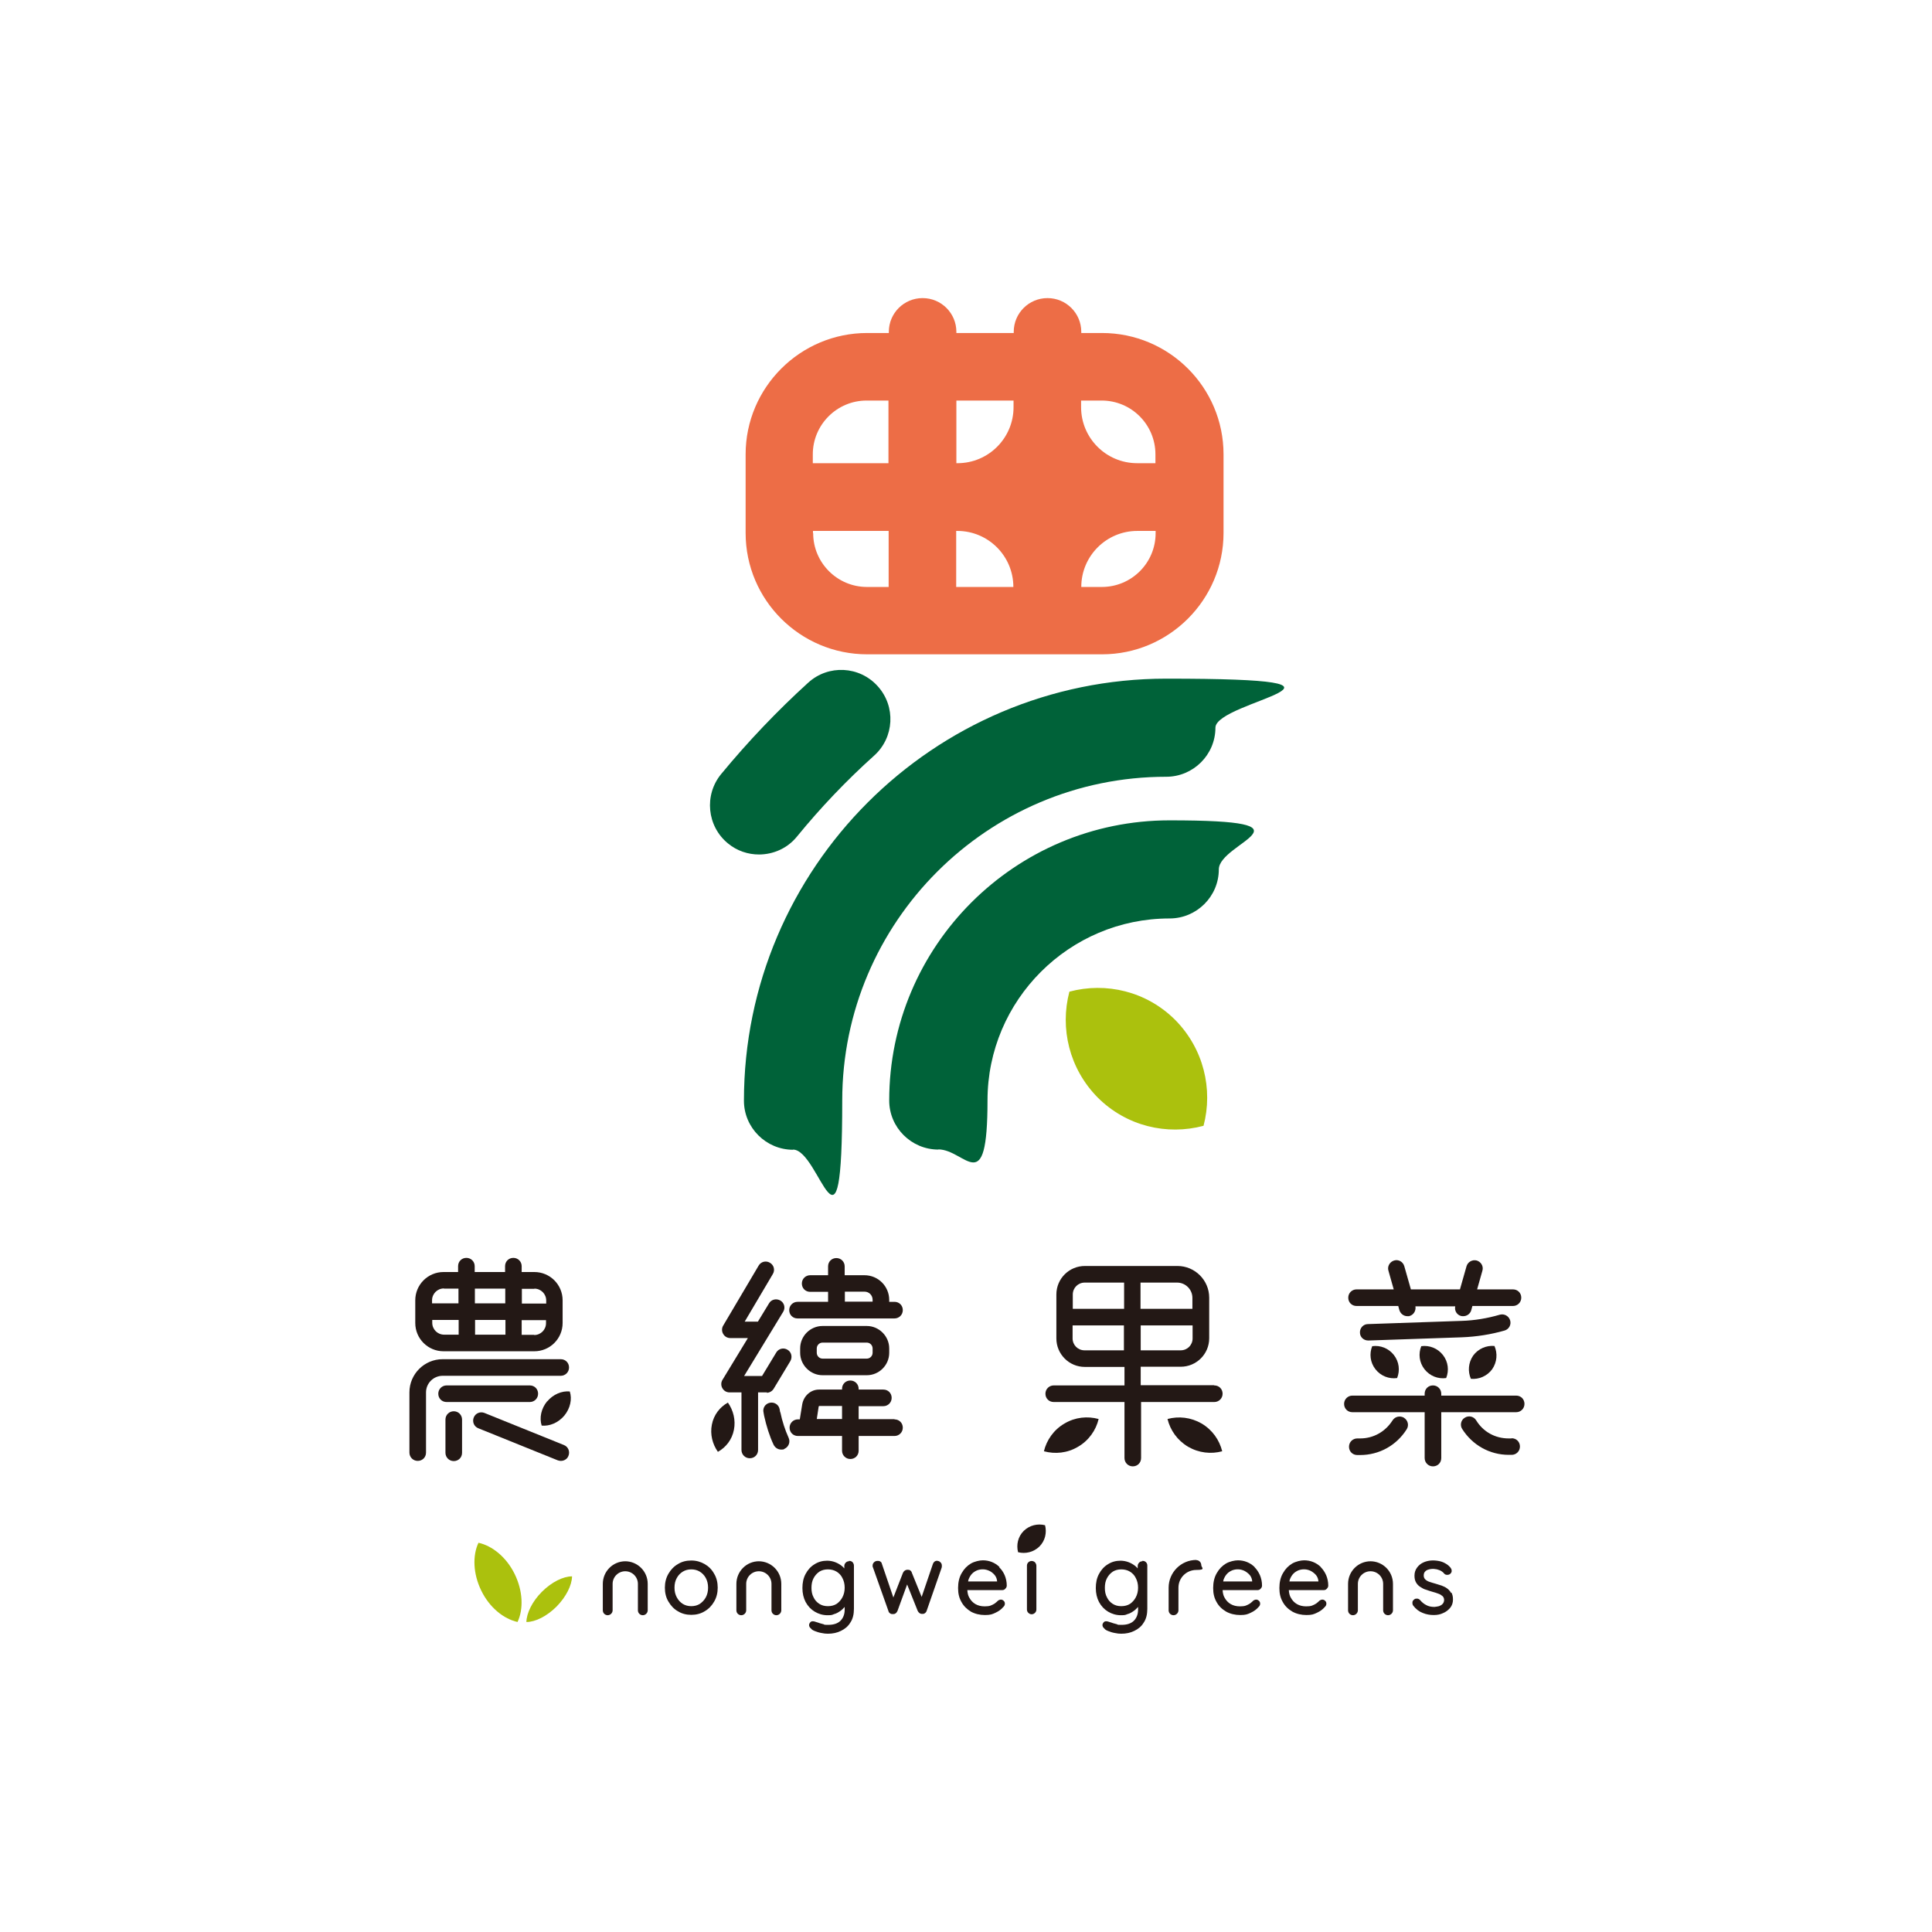 <?xml version="1.0" encoding="UTF-8"?>
<svg id="_圖層_1" data-name="圖層_1" xmlns="http://www.w3.org/2000/svg" version="1.1" xmlns:xlink="http://www.w3.org/1999/xlink" viewBox="0 0 1024 1024">
  <!-- Generator: Adobe Illustrator 29.0.0, SVG Export Plug-In . SVG Version: 2.1.0 Build 186)  -->
  <defs>
    <style>
      .st0 {
        fill: #231815;
      }

      .st1 {
        fill: none;
      }

      .st2 {
        fill: #abc10d;
      }

      .st3 {
        clip-path: url(#clippath);
      }

      .st4 {
        fill: #006239;
      }

      .st5 {
        fill: #ed6d46;
      }
    </style>
    <clipPath id="clippath">
      <rect class="st1" x="217" y="158" width="591" height="708"/>
    </clipPath>
  </defs>
  <rect class="st1" y="0" width="1024" height="1024"/>
  <g class="st3">
    <g>
      <path class="st2" d="M566.8,525.6c-5.1,19.4-.1,40.8,15,56.1,15.2,15.2,36.7,20.2,56.1,15,5.1-19.4.1-40.8-15-56.1-15.2-15.2-36.7-20.2-56.1-15Z"/>
      <path class="st4" d="M420.4,609.4c-14.4,0-26.1-11.7-26.1-26,0-123.3,100.4-223.7,223.8-223.7s26.1,11.7,26.1,26-11.7,26-26.1,26c-94.7,0-171.7,77-171.7,171.6s-11.7,26-26.1,26Z"/>
      <path class="st4" d="M497.4,609.3c-14.4,0-26.1-11.7-26.1-26,0-81.9,66.6-148.5,148.6-148.5s26.1,11.7,26.1,26-11.7,26-26.1,26c-53.2,0-96.5,43.3-96.5,96.4s-11.7,26-26.1,26Z"/>
      <path class="st4" d="M402.3,452.9c-5.8,0-11.7-1.9-16.5-5.9-11.1-9.1-12.7-25.6-3.6-36.7,14.2-17.2,29.7-33.5,46.2-48.5,10.7-9.7,27.2-8.8,36.8,1.9,9.7,10.7,8.8,27.2-1.9,36.8-14.7,13.2-28.4,27.6-40.9,42.9-5.1,6.3-12.6,9.5-20.2,9.5h0Z"/>
      <path class="st5" d="M583.9,176.5h-10.8v-.6c0-9.9-8-17.9-17.9-17.9s-17.9,8-17.9,17.9v.6h-30.4v-.6c0-9.9-8-17.9-17.9-17.9s-17.9,8-17.9,17.9v.6h-11.5c-35.5,0-64.4,28.9-64.4,64.3v41.7c0,35.5,28.9,64.3,64.4,64.3h124.5c35.5,0,64.4-28.9,64.4-64.3v-41.7c0-35.5-28.9-64.3-64.4-64.3ZM583.9,212.3c15.8,0,28.5,12.8,28.5,28.5v4.7h-9.7c-16.4,0-29.7-13.3-29.7-29.7v-3.5h10.9ZM537.2,212.3v3.5c0,16.4-13.3,29.7-29.7,29.7h-.6v-33.2h30.4ZM537.2,311.1h-30.4v-29.7h.6c16.4,0,29.7,13.3,29.7,29.7ZM459.4,212.3h11.5v33.2h-40.1v-4.7c0-15.7,12.8-28.5,28.5-28.5h0ZM430.9,282.6v-1.2h40.1v29.7h-11.5c-15.7,0-28.5-12.8-28.5-28.5h0ZM583.9,311.1h-10.8c0-16.4,13.3-29.7,29.7-29.7h9.7v1.2c0,15.8-12.8,28.5-28.5,28.5h0Z"/>
      <path class="st2" d="M279,859.7c4.7,0,10.8-3,16-8.2,5.1-5.2,8.1-11.3,8.2-16-4.7,0-10.8,3-16,8.2-5.1,5.1-8.1,11.3-8.2,16Z"/>
      <path class="st2" d="M274.3,859.7c3.2-6.8,2.9-16.4-1.5-25.4-4.4-9-11.9-15-19.2-16.6-3.2,6.8-2.9,16.4,1.5,25.4,4.4,9,11.9,15,19.3,16.6Z"/>
      <path class="st0" d="M373.5,829c-2.1-1.2-4.4-1.9-7.1-1.9s-5,.6-7.1,1.9c-2.1,1.2-3.8,3-5,5.1-1.3,2.2-1.9,4.7-1.9,7.4s.6,5.3,1.9,7.4c1.3,2.2,2.9,3.9,5,5.1,2.1,1.3,4.5,1.9,7.1,1.9s5-.6,7.1-1.9c2.1-1.2,3.8-3,5-5.1,1.3-2.2,1.9-4.7,1.9-7.4s-.6-5.3-1.9-7.4c-1.2-2.2-2.9-3.9-5-5.1ZM375.3,841.5c0,1.9-.4,3.6-1.2,5.1-.8,1.5-1.9,2.6-3.2,3.5-1.3.8-2.8,1.2-4.5,1.2s-3.2-.4-4.5-1.2c-1.3-.8-2.4-2-3.2-3.5-.8-1.5-1.2-3.1-1.2-5.1s.4-3.7,1.2-5.1c.8-1.5,1.9-2.6,3.2-3.4,1.3-.8,2.8-1.2,4.5-1.2s3.2.4,4.5,1.2c1.3.8,2.4,1.9,3.2,3.4.8,1.5,1.2,3.2,1.2,5.1h0Z"/>
      <path class="st0" d="M450,827.5c-.8,0-1.4.3-1.8.8-.5.5-.7,1.1-.7,1.8v1.2c-.4-.5-.8-.9-1.3-1.3-1-.8-2.2-1.5-3.5-2-1.3-.5-2.8-.8-4.3-.8-2.4,0-4.7.6-6.7,1.9-2,1.2-3.6,3-4.7,5.1-1.2,2.2-1.7,4.7-1.7,7.5s.6,5.3,1.7,7.4c1.2,2.2,2.8,3.9,4.8,5.1,2,1.2,4.3,1.9,6.8,1.9s2.4-.2,3.5-.6c1.2-.3,2.2-.9,3.2-1.6.9-.6,1.7-1.4,2.4-2.2v1.5c0,2.4-.8,4.4-2.2,5.8-1.5,1.5-3.7,2.2-6.5,2.2s-1.6,0-2.4-.3c-.8-.2-1.6-.4-2.2-.6-.7-.3-1.2-.4-1.5-.5-.8-.3-1.5-.5-2.1-.5s-1.1.1-1.6.9c-.3.5-.5,1-.3,1.6.1.5.5,1,1,1.4.3.5,1,.9,2,1.3,1,.4,2.2.8,3.4,1,1.3.3,2.5.4,3.5.4,2.6,0,4.9-.5,6.9-1.5,2.1-1,3.8-2.4,5-4.4,1.3-1.9,1.9-4.4,1.9-7.3v-22.9c0-.7-.3-1.3-.7-1.8-.5-.5-1.1-.7-1.8-.7h-.2ZM447.7,841.5c0,1.9-.4,3.6-1.2,5.1-.8,1.5-1.8,2.6-3.1,3.5-1.3.8-2.8,1.2-4.6,1.2s-3.2-.4-4.5-1.2c-1.3-.8-2.4-2-3.1-3.5-.8-1.5-1.1-3.1-1.1-5s.3-3.6,1.1-5.1c.8-1.5,1.8-2.6,3.1-3.5,1.3-.8,2.8-1.2,4.5-1.2s3.3.4,4.6,1.2c1.3.8,2.4,1.9,3.1,3.4.8,1.5,1.2,3.2,1.2,5.1h0Z"/>
      <path class="st0" d="M605.5,827.5c-.8,0-1.4.3-1.8.8-.5.5-.7,1.1-.7,1.8v1.2c-.4-.5-.8-.9-1.3-1.3-1-.8-2.2-1.5-3.5-2-1.3-.5-2.8-.8-4.3-.8-2.4,0-4.7.6-6.7,1.9-2,1.2-3.6,3-4.7,5.1-1.2,2.2-1.7,4.7-1.7,7.5s.6,5.3,1.7,7.4c1.2,2.2,2.8,3.9,4.8,5.1,2,1.2,4.3,1.9,6.8,1.9s2.4-.2,3.5-.6c1.2-.3,2.2-.9,3.2-1.6.9-.6,1.7-1.4,2.4-2.2v1.5c0,2.4-.8,4.4-2.2,5.8-1.5,1.5-3.7,2.2-6.5,2.2s-1.6,0-2.4-.3c-.8-.2-1.6-.4-2.2-.6-.7-.3-1.2-.4-1.5-.5-.8-.3-1.5-.5-2.1-.5s-1.1.1-1.6.9c-.3.5-.5,1-.3,1.6.1.5.5,1,1,1.4.3.5,1,.9,2,1.3,1,.4,2.2.8,3.4,1,1.3.3,2.5.4,3.5.4,2.6,0,4.9-.5,6.9-1.5,2.1-1,3.8-2.4,5-4.4,1.3-1.9,1.9-4.4,1.9-7.3v-22.9c0-.7-.2-1.3-.7-1.8-.5-.5-1.1-.7-1.8-.7h-.2ZM603.2,841.5c0,1.9-.4,3.6-1.2,5.1-.8,1.5-1.8,2.6-3.1,3.5-1.3.8-2.8,1.2-4.6,1.2s-3.2-.4-4.5-1.2c-1.3-.8-2.4-2-3.1-3.5-.8-1.5-1.1-3.1-1.1-5s.3-3.6,1.1-5.1c.8-1.5,1.8-2.6,3.1-3.5,1.3-.8,2.8-1.2,4.5-1.2s3.3.4,4.6,1.2c1.3.8,2.4,1.9,3.1,3.4.8,1.5,1.2,3.2,1.2,5.1h0Z"/>
      <path class="st0" d="M496.9,827.2c-1.2,0-2,.6-2.4,1.6l-6,17.6-5.2-12.8c-.1-.5-.4-.9-.8-1.2-.3-.3-.8-.4-1.5-.4-1.1,0-1.9.6-2.4,1.6l-5.1,13.1-6.1-17.9c-.1-.6-.5-1-.9-1.2-.4-.3-.9-.3-1.4-.3-.8,0-1.4.3-1.9.8-.5.5-.7,1.1-.7,1.7s0,.7.2,1l8.2,23.1c.1.6.5,1,1,1.3.4.3.9.3,1.4.3h.2c1,0,1.7-.6,2.2-1.7l5.1-14,5.6,14c.5,1,1.3,1.6,2.2,1.6s1,0,1.5-.3c.5-.3.8-.7,1-1.2l8-23s.1-.4.1-.6v-.5c0-.8-.3-1.4-.8-1.8-.5-.5-1-.7-1.7-.7h0Z"/>
      <path class="st0" d="M529.8,830.6c-1.2-1.2-2.6-2.1-4.1-2.7s-3.1-.9-4.8-.9-4.4.6-6.3,1.7c-2,1.2-3.6,2.8-4.9,5.1-1.3,2.2-1.9,4.9-1.9,7.9s.6,5.3,1.8,7.4c1.2,2.2,2.9,3.8,5,5.1,2.2,1.2,4.7,1.8,7.5,1.8s3.8-.4,5.5-1.2c1.7-.8,3.1-1.8,4-2.9.7-.6,1-1.2,1-1.9s-.2-1.1-.6-1.5c-.8-.8-1.9-1-3.2,0-.4.5-1,.9-1.6,1.4-.6.4-1.4.8-2.2,1.1-.8.3-1.9.4-3.1.4-1.9,0-3.5-.4-4.9-1.2-1.4-.8-2.5-2-3.3-3.5-.6-1-.9-2.4-1-3.9h18.4c.7,0,1.3-.2,1.7-.7.5-.5.8-1,.8-1.7,0-2-.4-3.8-1.1-5.5-.7-1.6-1.7-3.1-2.9-4.2h0ZM513.1,838.3c0-.4.2-.8.3-1.3.5-1.2,1.1-2.2,1.9-3,.8-.8,1.7-1.3,2.6-1.7,2.2-.8,4.4-.7,6.5.3,1.1.5,2,1.3,2.8,2.2.8,1,1.2,2.1,1.3,3.4h-15.4,0Z"/>
      <path class="st0" d="M545,828.1c-.5.5-.7,1.1-.7,1.8v23.1c0,.7.2,1.3.7,1.8.5.5,1.1.8,1.8.8s1.3-.3,1.8-.8c.5-.5.7-1.1.7-1.8v-23.1c0-.7-.3-1.3-.7-1.8-1-1-2.6-1-3.6,0Z"/>
      <path class="st0" d="M665,830.6c-1.2-1.2-2.6-2.1-4.1-2.7-1.5-.6-3.1-.9-4.8-.9s-4.4.6-6.3,1.7c-2,1.2-3.6,2.8-4.9,5.1-1.3,2.2-1.9,4.9-1.9,7.9s.6,5.3,1.8,7.4c1.2,2.2,2.9,3.8,5.1,5.1,2.2,1.2,4.7,1.8,7.5,1.8s3.8-.4,5.5-1.2c1.7-.8,3.1-1.8,4-2.9.7-.6,1-1.2,1-1.9s-.2-1.1-.6-1.5c-.8-.8-1.9-1-3.2,0-.4.5-1,.9-1.6,1.4-.6.4-1.4.8-2.2,1.1-.8.3-1.9.4-3.1.4-1.9,0-3.5-.4-4.9-1.2-1.4-.8-2.5-2-3.3-3.5-.6-1-.9-2.4-1-3.9h18.4c.7,0,1.3-.2,1.7-.7.5-.5.8-1,.8-1.7,0-2-.4-3.8-1.1-5.5-.7-1.6-1.7-3.1-2.8-4.2ZM648.3,838.3c0-.4.2-.8.3-1.3.5-1.2,1.1-2.2,1.9-3,.8-.8,1.7-1.3,2.6-1.7,2.2-.8,4.4-.7,6.5.3,1.1.6,2,1.3,2.8,2.2.8,1,1.2,2.1,1.3,3.4h-15.4Z"/>
      <path class="st0" d="M700.1,830.6c-1.2-1.2-2.6-2.1-4.1-2.7-1.5-.6-3.1-.9-4.8-.9s-4.4.6-6.3,1.7c-2,1.2-3.6,2.8-4.9,5.1-1.3,2.2-1.9,4.9-1.9,7.9s.6,5.3,1.8,7.4c1.2,2.2,2.9,3.8,5.1,5.1,2.2,1.2,4.7,1.8,7.5,1.8s3.8-.4,5.5-1.2c1.7-.8,3.1-1.8,4-2.9.7-.6,1-1.2,1-1.9s-.2-1.1-.6-1.5c-.8-.8-1.9-1-3.2,0-.4.5-1,.9-1.6,1.4-.6.4-1.4.8-2.2,1.1-.8.3-1.9.4-3.1.4-1.9,0-3.5-.4-4.9-1.2-1.4-.8-2.5-2-3.3-3.5-.6-1-.9-2.4-1-3.9h18.4c.7,0,1.3-.2,1.7-.7.5-.5.8-1,.8-1.7,0-2-.4-3.8-1.1-5.5-.7-1.6-1.7-3.1-2.8-4.2ZM683.4,838.3c0-.4.2-.8.3-1.3.5-1.2,1.1-2.2,1.9-3s1.7-1.3,2.6-1.7c2.2-.8,4.4-.7,6.5.3,1.1.6,2,1.3,2.8,2.2.8,1,1.2,2.1,1.3,3.4h-15.4Z"/>
      <path class="st0" d="M769.1,844.3c-.5-1-1.3-1.8-2.1-2.4-.8-.6-1.8-1.1-2.9-1.5-1-.3-2.2-.7-3.2-1-1.2-.3-2.3-.7-3.3-1-.9-.3-1.7-.8-2.2-1.3-.5-.5-.8-1.2-.8-2,0-.9.2-1.6.7-2.1.5-.6,1.1-.9,1.8-1.1,1.9-.6,4.1-.4,5.8.3,1,.4,1.9,1,2.6,1.9.4.4.9.6,1.5.6s1.1-.1,1.6-.5c.6-.5.9-1.1.8-1.8,0-.6-.3-1.1-.6-1.5-.8-1-1.7-1.7-2.8-2.3-1-.6-2.2-1-3.2-1.2-3-.6-5.7-.4-8.1.6-1.5.6-2.7,1.6-3.6,2.8-.9,1.2-1.4,2.6-1.4,4.3s.3,2.6.8,3.6c.6,1,1.3,1.8,2.3,2.4.9.6,1.9,1.2,3.1,1.5,1.1.4,2.3.8,3.4,1.1,1.1.3,2.1.6,3.1,1,.9.3,1.6.8,2.2,1.3.5.5.8,1.2.8,2s-.3,1.6-.8,2.1c-.5.6-1.2.9-1.9,1.2-.8.2-1.6.3-2.4.4-1.7,0-3.2-.3-4.4-1-1.2-.6-2.3-1.5-3.2-2.6-.5-.5-1-.8-1.6-.8-.6,0-1.1,0-1.5.4-.7.5-1,1-1,1.7s.1,1.2.5,1.7c1.4,1.8,3.1,3.1,5,3.8,1.9.8,3.9,1.1,5.8,1.1s3.4-.3,4.9-1c1.5-.6,2.8-1.6,3.8-2.8,1-1.2,1.5-2.7,1.5-4.4s-.3-2.7-.8-3.7Z"/>
      <path class="st0" d="M402.3,827.5c-6.7,0-12,5.4-12,12v14c0,1.5,1.2,2.6,2.6,2.6s2.6-1.2,2.6-2.6v-14c0-3.7,3-6.7,6.7-6.7s6.7,3,6.7,6.7v14c0,1.5,1.2,2.6,2.6,2.6s2.6-1.2,2.6-2.6v-14c0-6.7-5.4-12-12-12Z"/>
      <path class="st0" d="M331.5,827.5c-6.7,0-12,5.4-12,12v14c0,1.5,1.2,2.6,2.6,2.6s2.6-1.2,2.6-2.6v-14c0-3.7,3-6.7,6.7-6.7s6.7,3,6.7,6.7v14c0,1.5,1.2,2.6,2.6,2.6s2.6-1.2,2.6-2.6v-14c0-6.7-5.4-12-12-12Z"/>
      <path class="st0" d="M726.5,827.5c-6.7,0-12,5.4-12,12v14c0,1.5,1.2,2.6,2.6,2.6s2.6-1.2,2.6-2.6v-14c0-3.7,3-6.7,6.7-6.7s6.7,3,6.7,6.7v14c0,1.5,1.2,2.6,2.6,2.6s2.6-1.2,2.6-2.6v-14c0-6.7-5.4-12-12-12Z"/>
      <path class="st0" d="M634.1,826.8c-8.1,0-14.7,6.6-14.7,14.7v12c0,1.5,1.2,2.6,2.6,2.6s2.6-1.2,2.6-2.6v-12c0-5.2,4.2-9.4,9.5-9.4s2.6-1.2,2.6-2.6-1.2-2.6-2.6-2.6Z"/>
      <path class="st0" d="M542.6,811.4c-3.1,3.1-4,7.4-3,11.3,3.9,1,8.2,0,11.3-3,3.1-3.1,4-7.4,3-11.3-3.9-1-8.2,0-11.3,3Z"/>
      <path class="st0" d="M643.4,734.2h-38.8v-9.8h21.2c8.3,0,15.1-6.7,15.1-15.1v-21.5c0-9.3-7.6-16.8-16.8-16.8h-49.1c-8.3,0-15.1,6.7-15.1,15.1v23.3c0,8.3,6.7,15.1,15.1,15.1h21v9.8h-37.5c-2.4,0-4.4,1.9-4.4,4.4s1.9,4.4,4.4,4.4h37.5v29.7c0,2.4,1.9,4.4,4.4,4.4s4.4-1.9,4.4-4.4v-29.7h38.8c2.4,0,4.4-1.9,4.4-4.4s-1.9-4.4-4.4-4.4h0ZM625.8,715.7h-21.2v-13.2h27.5v6.9c0,3.5-2.8,6.3-6.3,6.3h0ZM632,687.9v5.8h-27.5v-13.9h19.4c4.4,0,8.1,3.6,8.1,8.1h0ZM574.8,679.8h21v13.9h-27.2v-7.6c0-3.5,2.8-6.3,6.3-6.3h0ZM574.8,715.7c-3.5,0-6.3-2.8-6.3-6.3v-6.9h27.2v13.2h-21,0Z"/>
      <path class="st0" d="M718.9,692.2h22.2l.6,2.2c.6,1.9,2.3,3.2,4.2,3.2s.8,0,1.2-.1c2.2-.6,3.5-2.9,3.1-5.1h21.1c-.5,2.2.8,4.5,3.1,5.1.4.1.8.1,1.2.1,1.9,0,3.7-1.3,4.2-3.2l.6-2.2h21.5c2.4,0,4.4-1.9,4.4-4.4s-1.9-4.4-4.4-4.4h-19l2.8-9.9c.7-2.3-.7-4.7-3-5.4-2.3-.6-4.7.7-5.4,3l-3.5,12.3h-26l-3.5-12.3c-.7-2.4-3.1-3.7-5.4-3-2.3.7-3.7,3.1-3,5.4l2.8,9.9h-19.7c-2.4,0-4.4,1.9-4.4,4.4s1.9,4.4,4.4,4.4h0Z"/>
      <path class="st0" d="M803.6,739.7h-39.7v-1c0-2.4-1.9-4.4-4.4-4.4s-4.4,1.9-4.4,4.4v1h-38.3c-2.4,0-4.4,1.9-4.4,4.4s1.9,4.4,4.4,4.4h38.3v24.3c0,2.4,1.9,4.4,4.4,4.4s4.4-1.9,4.4-4.4v-24.3h39.7c2.4,0,4.4-1.9,4.4-4.4s-1.9-4.4-4.4-4.4Z"/>
      <path class="st0" d="M744.1,751.4c-2.1-1.2-4.7-.6-6,1.4-3.8,6-10.1,9.6-17.2,9.6h-1.5c-2.4,0-4.4,1.9-4.4,4.4s1.9,4.4,4.4,4.4h1.5c10.1,0,19.3-5.1,24.7-13.7,1.3-2.1.6-4.7-1.4-6Z"/>
      <path class="st0" d="M801.1,762.4h-1.5c-7.1,0-13.5-3.5-17.2-9.6-1.3-2.1-4-2.7-6-1.4-2.1,1.2-2.7,4-1.4,6,5.4,8.5,14.5,13.7,24.7,13.7h1.5c2.4,0,4.4-1.9,4.4-4.4s-1.9-4.4-4.4-4.4Z"/>
      <path class="st0" d="M800.4,699.8c-.7-2.3-3.1-3.6-5.4-3-6.5,1.9-13.4,3.1-20.5,3.3l-49.5,1.7c-2.4,0-4.3,2.1-4.2,4.5,0,2.4,2,4.2,4.4,4.2h.1l49.5-1.7c7.8-.3,15.4-1.5,22.7-3.6,2.3-.7,3.6-3.1,2.9-5.4Z"/>
      <path class="st0" d="M235.3,716.2h47.9c8.3,0,15-6.7,15-15v-12c0-8.3-6.7-15-15-15h-6.7v-3.1c0-2.4-1.9-4.4-4.4-4.4s-4.4,1.9-4.4,4.4v3.1h-16.1v-3.1c0-2.4-1.9-4.4-4.4-4.4s-4.4,1.9-4.4,4.4v3.1h-7.7c-8.3,0-15,6.7-15,15v12c0,8.3,6.7,15,15,15h0ZM229.1,701.2v-1.6h14v7.8h-7.7c-3.5,0-6.3-2.8-6.3-6.3ZM251.8,699.6h16.1v7.8h-16.1v-7.8ZM283.2,707.5h-6.7v-7.8h12.9v1.6c0,3.5-2.8,6.3-6.3,6.3ZM283.2,683c3.5,0,6.3,2.8,6.3,6.3v1.6h-12.9v-7.8h6.7ZM267.8,683v7.8h-16.1v-7.8h16.1ZM235.3,683h7.7v7.8h-14v-1.6c0-3.5,2.8-6.3,6.3-6.3Z"/>
      <path class="st0" d="M297.2,729.2c2.4,0,4.4-1.9,4.4-4.4s-1.9-4.4-4.4-4.4h-62.6c-9.7,0-17.6,7.9-17.6,17.6v31.9c0,2.4,1.9,4.4,4.4,4.4s4.4-1.9,4.4-4.4v-31.9c0-4.9,4-8.8,8.8-8.8h62.6Z"/>
      <path class="st0" d="M280.8,743.1c2.4,0,4.4-1.9,4.4-4.4s-1.9-4.4-4.4-4.4h-44.1c-2.4,0-4.4,1.9-4.4,4.4s1.9,4.4,4.4,4.4h44.2,0Z"/>
      <path class="st0" d="M240.5,748c-2.4,0-4.4,1.9-4.4,4.4v17.6c0,2.4,1.9,4.4,4.4,4.4s4.4-1.9,4.4-4.4v-17.6c0-2.4-1.9-4.4-4.4-4.4Z"/>
      <path class="st0" d="M298.9,765.9l-42.1-17c-2.2-.9-4.8.1-5.7,2.4-.9,2.2.1,4.8,2.4,5.7l42.1,17c.6.2,1.1.3,1.7.3,1.7,0,3.4-1,4-2.7.9-2.2-.1-4.8-2.4-5.7h0Z"/>
      <path class="st0" d="M406.3,738.2c1.5,0,3-.8,3.8-2.2l8.8-14.6c1.2-2.1.6-4.8-1.5-6-2.1-1.3-4.8-.6-6,1.5l-7.5,12.4h-9.5l20.7-34c1.3-2.1.6-4.8-1.5-6s-4.8-.6-6,1.5l-5.9,9.7h-7l14.9-25.2c1.3-2.1.6-4.8-1.5-6-2.1-1.3-4.8-.6-6,1.5l-18.8,31.8c-.8,1.3-.8,3.1,0,4.4.8,1.4,2.2,2.2,3.8,2.2h9.3l-13.5,22.2c-.8,1.3-.8,3.1,0,4.4.8,1.4,2.2,2.2,3.8,2.2h6.3v30.5c0,2.4,1.9,4.4,4.4,4.4s4.4-1.9,4.4-4.4v-30.5h4.8Z"/>
      <path class="st0" d="M413.5,748.5l-.3-1.7c-.5-2.4-2.9-3.8-5.2-3.3-2.4.5-3.9,2.8-3.3,5.2l.3,1.7c1.2,5.4,2.8,10.6,5,15.3.8,1.6,2.3,2.6,4,2.6s1.2-.1,1.8-.4c2.2-1,3.2-3.6,2.2-5.8-1.9-4.2-3.4-8.8-4.4-13.6h0Z"/>
      <path class="st0" d="M474.2,690h-2.9v-1c0-7.2-5.8-13.1-13.1-13.1h-10.5v-4.7c0-2.4-1.9-4.4-4.4-4.4s-4.4,1.9-4.4,4.4v4.7h-9.5c-2.4,0-4.4,1.9-4.4,4.4s1.9,4.4,4.4,4.4h9.5v5.3h-16.2c-2.4,0-4.4,1.9-4.4,4.4s1.9,4.4,4.4,4.4h51.4c2.4,0,4.4-1.9,4.4-4.4s-1.9-4.4-4.4-4.4ZM447.7,684.6h10.5c2.4,0,4.3,1.9,4.3,4.3v1h-14.7v-5.3h0Z"/>
      <path class="st0" d="M436,728.9h23.4c6.5,0,11.9-5.3,11.9-11.9v-2.3c0-6.5-5.4-11.9-11.9-11.9h-23.4c-6.5,0-11.9,5.3-11.9,11.9v2.3c0,6.5,5.4,11.9,11.9,11.9ZM432.9,714.7c0-1.7,1.4-3.1,3.1-3.1h23.4c1.7,0,3.1,1.4,3.1,3.1v2.3c0,1.7-1.4,3.1-3.1,3.1h-23.4c-1.7,0-3.1-1.4-3.1-3.1v-2.3Z"/>
      <path class="st0" d="M474.1,752.2h-19v-6.9h13.1c2.4,0,4.4-1.9,4.4-4.4s-1.9-4.4-4.4-4.4h-13.1v-.4c0-2.4-1.9-4.4-4.4-4.4s-4.4,1.9-4.4,4.4v.4h-12.2c-4.4,0-8.1,3.3-8.9,7.8l-1.3,8h-1c-2.4,0-4.4,1.9-4.4,4.4s1.9,4.4,4.4,4.4h23.4v7.8c0,2.4,1.9,4.4,4.4,4.4s4.4-1.9,4.4-4.4v-7.8h19c2.4,0,4.4-1.9,4.4-4.4s-1.9-4.4-4.4-4.4h0ZM432.9,752.2l1-6.6.2-.4h12.2v6.9h-13.5,0Z"/>
      <path class="st0" d="M290,742.7c-3.2,3.9-4.2,8.8-2.9,12.9,4.2.4,8.8-1.5,12-5.3,3.2-3.9,4.2-8.8,2.9-12.8-4.2-.4-8.8,1.5-12,5.3Z"/>
      <path class="st0" d="M727.3,713.5c-1.6,4-1.1,8.6,1.7,12.2,2.8,3.6,7.2,5.3,11.5,4.7,1.6-4,1.1-8.6-1.7-12.2-2.8-3.6-7.2-5.3-11.5-4.7Z"/>
      <path class="st0" d="M753.3,713.5c-1.6,4-1.1,8.6,1.7,12.2,2.8,3.6,7.2,5.3,11.5,4.7,1.6-4,1.1-8.6-1.7-12.2-2.8-3.6-7.2-5.3-11.5-4.7Z"/>
      <path class="st0" d="M780.8,718.5c-2.6,3.8-2.9,8.4-1.2,12.3,4.2.4,8.6-1.4,11.3-5.1,2.6-3.8,2.9-8.4,1.2-12.3-4.2-.4-8.6,1.4-11.3,5.1Z"/>
      <path class="st0" d="M564.2,754.5c-5.7,3.3-9.5,8.8-10.9,14.7,5.9,1.6,12.4,1,18.1-2.4,5.7-3.3,9.5-8.8,10.9-14.7-5.9-1.6-12.4-1-18.1,2.4Z"/>
      <path class="st0" d="M377.3,755.1c-1,5.1.3,10.3,3.2,14.4,4.3-2.4,7.5-6.5,8.5-11.7,1-5.1-.3-10.3-3.2-14.4-4.3,2.4-7.5,6.5-8.5,11.7Z"/>
      <path class="st0" d="M636.9,754.5c-5.7-3.3-12.2-4-18.1-2.4,1.5,6,5.2,11.3,10.9,14.7,5.7,3.3,12.2,4,18.1,2.4-1.5-6-5.2-11.3-10.9-14.7Z"/>
    </g>
  </g>
</svg>